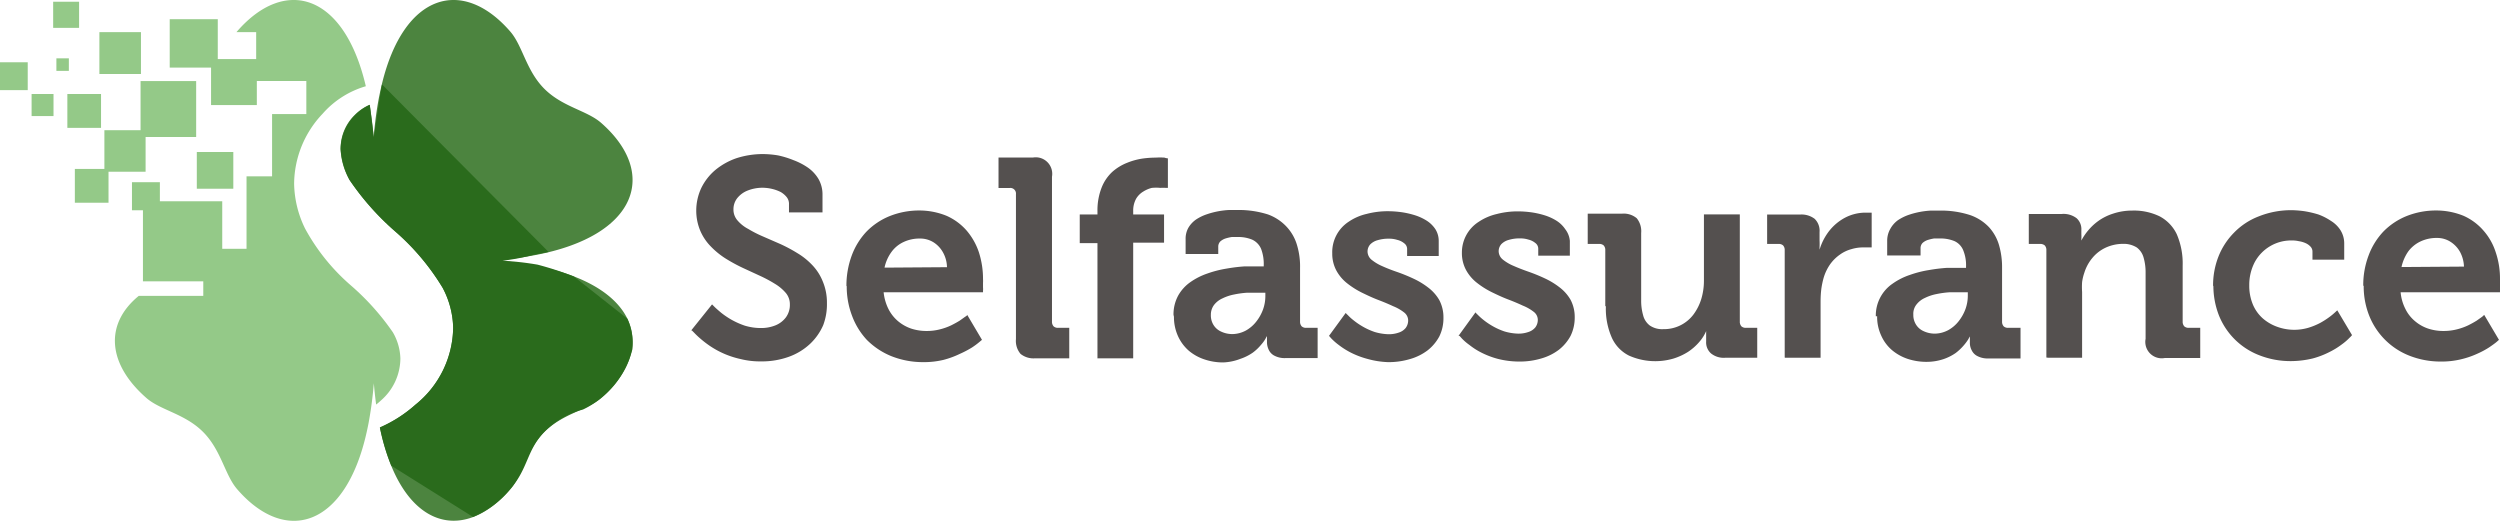 <svg xmlns="http://www.w3.org/2000/svg" xmlns:xlink="http://www.w3.org/1999/xlink" width="169.3" height="35.27" viewBox="0 0 169.3 35.27">
  <defs>
    <clipPath id="clip-path">
      <rect id="Rectangle_139" data-name="Rectangle 139" width="169.3" height="35.27" transform="translate(0 0)" fill="none"/>
    </clipPath>
  </defs>
  <g id="Groupe_345" data-name="Groupe 345" transform="translate(0 0)">
    <g id="Groupe_344" data-name="Groupe 344" clip-path="url(#clip-path)">
      <path id="Tracé_179" data-name="Tracé 179" d="M46.86,22.384l.14.14a5.591,5.591,0,0,0,.41.39,7.076,7.076,0,0,0,.66.51,6,6,0,0,0,2.08.89,5.436,5.436,0,0,0,1.38.16,5.38,5.38,0,0,0,1.91-.32,4.154,4.154,0,0,0,1.42-.87,3.847,3.847,0,0,0,.89-1.27,4.005,4.005,0,0,0,.25-1.49,3.692,3.692,0,0,0-.28-1.46,3.463,3.463,0,0,0-.72-1.12,4.708,4.708,0,0,0-1-.8,10.159,10.159,0,0,0-1.16-.62l-1.17-.51a8.106,8.106,0,0,1-1-.51,2.429,2.429,0,0,1-.73-.58,1.108,1.108,0,0,1-.27-.75,1.209,1.209,0,0,1,.26-.76,1.684,1.684,0,0,1,.7-.51,2.741,2.741,0,0,1,1-.19,2.879,2.879,0,0,1,.66.08,2.665,2.665,0,0,1,.58.21,1.5,1.5,0,0,1,.4.34.731.731,0,0,1,.16.43v.61H55.7v-1.26a2.1,2.1,0,0,0-.27-1,2.529,2.529,0,0,0-.7-.76,4.442,4.442,0,0,0-1-.52,6.218,6.218,0,0,0-1.04-.32,6.442,6.442,0,0,0-1-.09,5.823,5.823,0,0,0-1.82.28,4.6,4.6,0,0,0-1.43.8,3.733,3.733,0,0,0-.95,1.22,3.63,3.63,0,0,0-.34,1.52,3.509,3.509,0,0,0,.28,1.39,3.438,3.438,0,0,0,.72,1.06,5.375,5.375,0,0,0,1,.81,11.193,11.193,0,0,0,1.18.64l1.17.54a9.09,9.09,0,0,1,1,.54,2.987,2.987,0,0,1,.72.61,1.188,1.188,0,0,1,.27.77,1.423,1.423,0,0,1-.27.88,1.668,1.668,0,0,1-.71.54,2.572,2.572,0,0,1-1,.18,3.728,3.728,0,0,1-1.07-.16,5.284,5.284,0,0,1-.9-.4,5.491,5.491,0,0,1-.71-.48c-.19-.16-.34-.29-.45-.4l-.16-.16-1.41,1.76Zm10.48-3a5.555,5.555,0,0,0,.36,2,4.905,4.905,0,0,0,1,1.63,5,5,0,0,0,1.65,1.1,5.793,5.793,0,0,0,2.18.41,5.68,5.68,0,0,0,1.35-.15,5.964,5.964,0,0,0,1.12-.41,6.8,6.8,0,0,0,.82-.43,5,5,0,0,0,.5-.37l.18-.15-1-1.69s0,.05-.13.12l-.38.27c-.16.1-.36.21-.58.32a4.02,4.02,0,0,1-.76.27,3.531,3.531,0,0,1-.88.11,3.341,3.341,0,0,1-1.06-.16,2.8,2.8,0,0,1-.89-.5,2.643,2.643,0,0,1-.65-.82,3.3,3.3,0,0,1-.33-1.14h6.73v-.1a1.373,1.373,0,0,0,0-.24v-.29a2.433,2.433,0,0,0,0-.27,5.884,5.884,0,0,0-.28-1.81,4.414,4.414,0,0,0-.83-1.47,3.9,3.9,0,0,0-1.36-1,4.887,4.887,0,0,0-1.85-.36,5.369,5.369,0,0,0-2,.38,4.605,4.605,0,0,0-1.57,1.05,4.76,4.76,0,0,0-1,1.62,5.884,5.884,0,0,0-.36,2.06Zm2.56-1.26a2.759,2.759,0,0,1,.47-1.06,2.107,2.107,0,0,1,.81-.67,2.519,2.519,0,0,1,1.12-.24,1.707,1.707,0,0,1,.91.25,1.879,1.879,0,0,1,.65.69,2.126,2.126,0,0,1,.27,1Zm8.9,4.84a1.36,1.36,0,0,0,.31,1,1.4,1.4,0,0,0,1,.3h2.3V22.2h-.75a.427.427,0,0,1-.31-.1.461.461,0,0,1-.11-.32v-9.81a1.12,1.12,0,0,0-.9-1.3,1.139,1.139,0,0,0-.395,0H67.62v2.06h.76a.38.38,0,0,1,.42.335.4.4,0,0,1,0,.085v9.81Zm5.51,1.3h2.43v-7.83h2.09v-1.91H76.74v-.23a1.673,1.673,0,0,1,.2-.84,1.4,1.4,0,0,1,.48-.48,1.99,1.99,0,0,1,.58-.25,3.061,3.061,0,0,1,.59,0,1.968,1.968,0,0,1,.36,0h.14v-2a.823.823,0,0,1-.23-.05,4.62,4.62,0,0,0-.6,0,6.437,6.437,0,0,0-.93.07,4.574,4.574,0,0,0-1,.28,3.4,3.4,0,0,0-1,.61,2.892,2.892,0,0,0-.72,1.05,4.2,4.2,0,0,0-.29,1.61v.23h-1.2v1.94h1.2v7.82Zm5.19-2.81a3.128,3.128,0,0,0,.27,1.3,2.9,2.9,0,0,0,.74,1,3.188,3.188,0,0,0,1.07.59,3.931,3.931,0,0,0,1.25.2A3.58,3.58,0,0,0,84,24.3a3.287,3.287,0,0,0,.84-.42,3.08,3.08,0,0,0,.55-.52,2.6,2.6,0,0,0,.31-.42,1.755,1.755,0,0,1,.1-.18q0,.06,0,.12v.3a1.192,1.192,0,0,0,.13.53.841.841,0,0,0,.4.39,1.482,1.482,0,0,0,.72.15h2.18V22.2h-.77a.427.427,0,0,1-.31-.1.461.461,0,0,1-.11-.32v-3.63a5.013,5.013,0,0,0-.2-1.53,3.086,3.086,0,0,0-.68-1.23,3.234,3.234,0,0,0-1.3-.87,6.553,6.553,0,0,0-2-.3h-.61a5.58,5.58,0,0,0-1.55.3,3.126,3.126,0,0,0-.71.35,1.787,1.787,0,0,0-.51.55,1.5,1.5,0,0,0-.19.78v1H82.5v-.52a.5.5,0,0,1,.14-.33.994.994,0,0,1,.35-.2,3.014,3.014,0,0,1,.43-.1h.38a2.446,2.446,0,0,1,1,.18,1.213,1.213,0,0,1,.6.62,2.858,2.858,0,0,1,.18,1.11v.08h-1.3a11.382,11.382,0,0,0-1.22.15,7.355,7.355,0,0,0-1.29.33,4.585,4.585,0,0,0-1.15.58,2.772,2.772,0,0,0-.83.91,2.671,2.671,0,0,0-.32,1.31Zm2.5-.13a1.109,1.109,0,0,1,.22-.68,1.492,1.492,0,0,1,.57-.44,3.112,3.112,0,0,1,.78-.26,6.386,6.386,0,0,1,.87-.12h1.25v.23a2.691,2.691,0,0,1-.16.91,3,3,0,0,1-.46.82,2.347,2.347,0,0,1-.7.6,2,2,0,0,1-.9.24,1.8,1.8,0,0,1-.82-.19,1.151,1.151,0,0,1-.49-.46,1.224,1.224,0,0,1-.16-.65m8,1.42.16.18a4.011,4.011,0,0,0,.49.43,5.3,5.3,0,0,0,.82.52,5.7,5.7,0,0,0,1.13.43,5.872,5.872,0,0,0,1.4.22,5.044,5.044,0,0,0,1.49-.21,3.594,3.594,0,0,0,1.19-.59,3.019,3.019,0,0,0,.79-.94,2.789,2.789,0,0,0,.28-1.26,2.5,2.5,0,0,0-.28-1.2,2.835,2.835,0,0,0-.74-.84,5.215,5.215,0,0,0-1-.61,11.534,11.534,0,0,0-1.1-.45q-.559-.19-1-.39a3.081,3.081,0,0,1-.73-.43.739.739,0,0,1-.29-.56.723.723,0,0,1,.18-.49,1.105,1.105,0,0,1,.51-.29,2.505,2.505,0,0,1,.76-.1,1.8,1.8,0,0,1,.56.08,1.155,1.155,0,0,1,.47.23.479.479,0,0,1,.2.38v.48h2.14v-1a1.486,1.486,0,0,0-.23-.82,2,2,0,0,0-.6-.58,3.439,3.439,0,0,0-.82-.37,5.771,5.771,0,0,0-.91-.2,6.865,6.865,0,0,0-.86-.06,5.584,5.584,0,0,0-1.45.18,3.576,3.576,0,0,0-1.21.52,2.46,2.46,0,0,0-1.13,2.15,2.409,2.409,0,0,0,.28,1.17,2.8,2.8,0,0,0,.74.87,5.648,5.648,0,0,0,1,.63c.37.18.73.35,1.1.49s.7.28,1,.42a3.008,3.008,0,0,1,.74.42.689.689,0,0,1,.28.52.846.846,0,0,1-.17.54,1,1,0,0,1-.47.31,2,2,0,0,1-.68.11,3.6,3.6,0,0,1-.94-.15,4.49,4.49,0,0,1-.8-.36,4.721,4.721,0,0,1-.62-.42,3.174,3.174,0,0,1-.4-.36,1.77,1.77,0,0,1-.15-.15Zm8.84,0,.16.18a3.47,3.47,0,0,0,.5.43,4.75,4.75,0,0,0,.81.52,5.7,5.7,0,0,0,1.13.43,5.859,5.859,0,0,0,1.45.18,5.044,5.044,0,0,0,1.49-.21,3.6,3.6,0,0,0,1.19-.59,3.019,3.019,0,0,0,.79-.94,2.8,2.8,0,0,0,.28-1.24,2.5,2.5,0,0,0-.28-1.2,2.835,2.835,0,0,0-.74-.84,5.215,5.215,0,0,0-1-.61,11.534,11.534,0,0,0-1.1-.45c-.37-.13-.71-.26-1-.39a2.993,2.993,0,0,1-.74-.43.739.739,0,0,1-.29-.56.723.723,0,0,1,.18-.49,1.105,1.105,0,0,1,.51-.29,2.506,2.506,0,0,1,.76-.1,1.8,1.8,0,0,1,.56.08,1.155,1.155,0,0,1,.47.23.479.479,0,0,1,.2.38v.48h2.14v-1a1.492,1.492,0,0,0-.31-.79,2,2,0,0,0-.6-.58,3.439,3.439,0,0,0-.82-.37,5.772,5.772,0,0,0-.91-.2,6.865,6.865,0,0,0-.86-.06,5.632,5.632,0,0,0-1.45.18,3.675,3.675,0,0,0-1.21.52,2.461,2.461,0,0,0-1.15,2.1,2.409,2.409,0,0,0,.28,1.17,2.8,2.8,0,0,0,.74.87,5.647,5.647,0,0,0,1,.63c.37.18.73.35,1.1.49s.7.28,1,.42a3.008,3.008,0,0,1,.74.42.689.689,0,0,1,.28.52.846.846,0,0,1-.17.54,1,1,0,0,1-.47.31,1.994,1.994,0,0,1-.68.11,3.6,3.6,0,0,1-.94-.15,4.49,4.49,0,0,1-.8-.36,4.721,4.721,0,0,1-.62-.42,4.013,4.013,0,0,1-.4-.36.947.947,0,0,1-.14-.15l-1.15,1.59Zm9.91-2a4.831,4.831,0,0,0,.41,2.14,2.507,2.507,0,0,0,1.16,1.2,4.38,4.38,0,0,0,3,.2,4.14,4.14,0,0,0,1-.46,3.609,3.609,0,0,0,.74-.65,2.8,2.8,0,0,0,.48-.75,1.091,1.091,0,0,1,0,.14v.57a1,1,0,0,0,.33.8,1.377,1.377,0,0,0,1,.29H119V22.2h-.76a.427.427,0,0,1-.31-.1.461.461,0,0,1-.11-.32v-7.26h-2.43V19a4.3,4.3,0,0,1-.18,1.25,3.451,3.451,0,0,1-.53,1.05,2.492,2.492,0,0,1-2.03.99,1.49,1.49,0,0,1-.93-.25,1.257,1.257,0,0,1-.45-.7,3.553,3.553,0,0,1-.13-1v-4.56a1.389,1.389,0,0,0-.3-1,1.369,1.369,0,0,0-1-.31h-2.32v2.05h.77a.427.427,0,0,1,.31.1.442.442,0,0,1,.11.32v3.79Zm12.13,3.48h2.41v-3.83a7.2,7.2,0,0,1,.05-.83,5.608,5.608,0,0,1,.16-.76,3.173,3.173,0,0,1,.46-.94,2.777,2.777,0,0,1,.65-.63,2.382,2.382,0,0,1,.76-.36,2.746,2.746,0,0,1,.79-.12h.59V14.4h-.44a3,3,0,0,0-1.36.34,3.4,3.4,0,0,0-1.07.89,3.879,3.879,0,0,0-.66,1.28v-.17a4.224,4.224,0,0,0,0-.45v-.57a1.13,1.13,0,0,0-.33-.9,1.47,1.47,0,0,0-1-.29h-2.22v1.99h.77a.427.427,0,0,1,.31.1.442.442,0,0,1,.11.32v7.27Zm6.24-2.81a3,3,0,0,0,.27,1.3,2.779,2.779,0,0,0,.74,1,3.251,3.251,0,0,0,1.06.59,4.055,4.055,0,0,0,1.26.2,3.591,3.591,0,0,0,1.15-.18,3.287,3.287,0,0,0,.84-.42,3.472,3.472,0,0,0,.55-.52,3.346,3.346,0,0,0,.31-.42,1.757,1.757,0,0,1,.1-.18q0,.06,0,.12v.3a1.075,1.075,0,0,0,.13.53.841.841,0,0,0,.4.39,1.483,1.483,0,0,0,.72.15h2.18V22.2H136a.427.427,0,0,1-.31-.1.461.461,0,0,1-.11-.32v-3.63a5.347,5.347,0,0,0-.2-1.53,3.086,3.086,0,0,0-.68-1.23,3.213,3.213,0,0,0-1.3-.83,6.433,6.433,0,0,0-2-.3h-.62a5.58,5.58,0,0,0-1.55.3,3.273,3.273,0,0,0-.7.35,1.788,1.788,0,0,0-.53.61,1.611,1.611,0,0,0-.2.78v1h2.26v-.52a.5.5,0,0,1,.14-.33.994.994,0,0,1,.35-.2,3.2,3.2,0,0,1,.42-.1h.39a2.447,2.447,0,0,1,1,.18,1.158,1.158,0,0,1,.59.62,2.667,2.667,0,0,1,.19,1.11v.08h-1.3a11.382,11.382,0,0,0-1.22.15,7.182,7.182,0,0,0-1.29.33,4.44,4.44,0,0,0-1.15.58,2.61,2.61,0,0,0-1.15,2.22Zm2.45-.12a1,1,0,0,1,.22-.68,1.492,1.492,0,0,1,.57-.44,3.112,3.112,0,0,1,.78-.26,6.386,6.386,0,0,1,.87-.12h1.25v.23a2.691,2.691,0,0,1-.16.91,3,3,0,0,1-.46.82,2.347,2.347,0,0,1-.7.6,2,2,0,0,1-.9.24,1.8,1.8,0,0,1-.82-.19,1.145,1.145,0,0,1-.49-.46,1.215,1.215,0,0,1-.16-.62Zm9.11,2.93H141v-4.45a4.994,4.994,0,0,1,0-.67,3.229,3.229,0,0,1,.15-.63,2.892,2.892,0,0,1,.54-1,2.575,2.575,0,0,1,.9-.7,2.8,2.8,0,0,1,1.18-.26,1.668,1.668,0,0,1,.94.25,1.286,1.286,0,0,1,.46.7,3.6,3.6,0,0,1,.13,1v4.48a1.11,1.11,0,0,0,1.3,1.3H149V22.2h-.77a.427.427,0,0,1-.31-.1.461.461,0,0,1-.11-.32v-3.8a4.994,4.994,0,0,0-.4-2.12,2.669,2.669,0,0,0-1.16-1.21,4,4,0,0,0-1.85-.39,4.078,4.078,0,0,0-1.31.21,3.538,3.538,0,0,0-1,.5,3.743,3.743,0,0,0-.7.66,3.791,3.791,0,0,0-.44.66v-.13a2.34,2.34,0,0,0,0-.29v-.29a1,1,0,0,0-.32-.8,1.453,1.453,0,0,0-1-.29h-2.24v2.03h.76a.463.463,0,0,1,.32.1.442.442,0,0,1,.11.32v7.27Zm11.21-4.88a5.515,5.515,0,0,0,.37,2,4.791,4.791,0,0,0,2.73,2.71,5.764,5.764,0,0,0,2.18.4,6.438,6.438,0,0,0,1.45-.18,5.755,5.755,0,0,0,1.14-.44,5.153,5.153,0,0,0,.84-.52,3.687,3.687,0,0,0,.51-.44,1.377,1.377,0,0,0,.17-.18l-1-1.68-.14.13a4.352,4.352,0,0,1-.4.33,5.393,5.393,0,0,1-.61.39,4.432,4.432,0,0,1-.8.33,3.383,3.383,0,0,1-2.08-.05,3.053,3.053,0,0,1-1-.57,2.631,2.631,0,0,1-.68-.94,3.288,3.288,0,0,1-.25-1.31,3.333,3.333,0,0,1,.37-1.57,2.8,2.8,0,0,1,2.52-1.47,2.008,2.008,0,0,1,.47.05,1.682,1.682,0,0,1,.45.13.993.993,0,0,1,.34.24.488.488,0,0,1,.13.35v.53h2.15v-1.12a1.672,1.672,0,0,0-.25-.87,2.005,2.005,0,0,0-.64-.63,3.99,3.99,0,0,0-.86-.44,6.748,6.748,0,0,0-.94-.22,6.925,6.925,0,0,0-.85-.07,5.9,5.9,0,0,0-2.25.42,4.656,4.656,0,0,0-1.68,1.11,4.809,4.809,0,0,0-1.05,1.62,5.338,5.338,0,0,0-.36,2Zm10.18,0a5.341,5.341,0,0,0,.36,2,4.811,4.811,0,0,0,2.7,2.73,5.751,5.751,0,0,0,2.18.41,5.6,5.6,0,0,0,1.34-.15,5.81,5.81,0,0,0,1.09-.37,5.922,5.922,0,0,0,.81-.43c.22-.15.39-.27.51-.37l.17-.15-1-1.69-.13.12-.38.27c-.16.1-.36.21-.58.32a4.02,4.02,0,0,1-.76.27,3.658,3.658,0,0,1-.89.11,3.284,3.284,0,0,1-1.05-.16,2.681,2.681,0,0,1-.89-.5,2.516,2.516,0,0,1-.65-.82,3.113,3.113,0,0,1-.33-1.14h6.73a.835.835,0,0,1,0-.1v-.8a5.568,5.568,0,0,0-.29-1.81,4.1,4.1,0,0,0-.83-1.47,3.849,3.849,0,0,0-1.35-1,4.9,4.9,0,0,0-1.86-.36,5.369,5.369,0,0,0-2,.38,4.605,4.605,0,0,0-1.57,1.05,4.76,4.76,0,0,0-1,1.62,5.657,5.657,0,0,0-.36,2.06Zm2.56-1.26a2.926,2.926,0,0,1,.46-1.06,2.215,2.215,0,0,1,.82-.67,2.507,2.507,0,0,1,1.11-.24,1.661,1.661,0,0,1,.91.25,1.907,1.907,0,0,1,.66.69,2.244,2.244,0,0,1,.27,1Z" fill="#54504f"/>
      <path id="Tracé_180" data-name="Tracé 180" d="M23.664,12.173a18.083,18.083,0,0,0,3.1,3.5,16.013,16.013,0,0,1,3.216,3.821,6.05,6.05,0,0,1,.71,2.7,6.791,6.791,0,0,1-2.553,5.212A9.039,9.039,0,0,1,25.73,28.95c1.37,6.7,5.5,8.027,8.838,4.171.831-.967,1.054-2.619,2.291-3.863s2.887-1.47,3.846-2.308c3.894-3.4,2.474-7.637-4.452-8.956a25.125,25.125,0,0,0-2.677-.361,25.122,25.122,0,0,0,2.677-.36c6.926-1.311,8.348-5.545,4.452-8.956-.959-.838-2.614-1.072-3.846-2.308s-1.462-2.9-2.3-3.869c-3.231-3.731-7.216-2.609-8.7,3.568-.072.293-.136.6-.2.913l-.054.293c-.136.781-.235,1.565-.3,2.4-.062-.771-.154-1.492-.275-2.219A3.239,3.239,0,0,0,24.01,7.8a3.133,3.133,0,0,0-.942,2.288,4.419,4.419,0,0,0,.593,2.07Z" fill="#4c843f"/>
      <path id="Tracé_181" data-name="Tracé 181" d="M13.766,19.054v.98H9.4c-2.328,1.9-2.135,4.6.512,6.916.96.838,2.617,1.069,3.847,2.308s1.462,2.9,2.3,3.869c3.28,3.793,7.332,2.574,8.767-3.841.047-.209.092-.421.134-.64.061-.333.116-.664.165-1,.08-.55.144-1.109.191-1.694.04.5.094.975.156,1.445.113-.089.225-.184.331-.283a3.795,3.795,0,0,0,1.311-2.839,3.73,3.73,0,0,0-.509-1.771,16.823,16.823,0,0,0-2.862-3.191,13.792,13.792,0,0,1-3.083-3.834,7.153,7.153,0,0,1-.742-3.042A6.951,6.951,0,0,1,21.85,7.7,6.189,6.189,0,0,1,24.774,5.84C23.31-.449,19.3-1.623,16.039,2.145l-.027.033h1.336V4h-2.6V1.3H11.493V4.576h2.8V7.113h3.1V5.484h3.352V7.723h-2.32v4.216H16.695V16.85H15.05V13.628H10.827V12.337H8.937v1.9H9.68v4.816ZM4.663,4.8H3.819V3.952h.844Zm.693-2.911H3.6V.118H5.356Zm7.928,7.388H9.86v2.351H7.349v2.1H5.069V11.439h2V8.815H9.519V5.491h3.765ZM9.546,5.011H6.731V2.178H9.546ZM1.878,6.106H0V4.218H1.878V6.106ZM3.624,7.859H2.14V6.366H3.624Zm3.216.8H4.561V6.367H6.842V8.661ZM15.8,12.78H13.328V10.292H15.8Z" fill="#94c988"/>
      <path id="Tracé_182" data-name="Tracé 182" d="M42.481,21.579l-3.619-2.856a22.036,22.036,0,0,0-2.454-.8,19.958,19.958,0,0,0-2.377-.266,15.952,15.952,0,0,0,2.112-.4l1.01-.192L25.87,5.718c-.067.249-.554,3.515-.561,3.6,0-.1-.023-.2-.03-.308L25.044,7.1a3.362,3.362,0,0,0-1.979,3,5.28,5.28,0,0,0,.594,2.069,18.011,18.011,0,0,0,3.1,3.5,16.032,16.032,0,0,1,3.216,3.821,6.009,6.009,0,0,1,.712,2.7,6.79,6.79,0,0,1-2.553,5.212,9.039,9.039,0,0,1-2.411,1.545,14.429,14.429,0,0,0,.776,2.59l5.534,3.47a6.465,6.465,0,0,0,2.528-1.888c1.222-1.416,1.1-2.622,2.3-3.869a5.8,5.8,0,0,1,2.619-1.517,6.185,6.185,0,0,0,3.347-4.087,4.007,4.007,0,0,0-.062-1.2,4.083,4.083,0,0,0-.284-.868" fill="#2a6b1c"/>
    </g>
  </g>
</svg>
